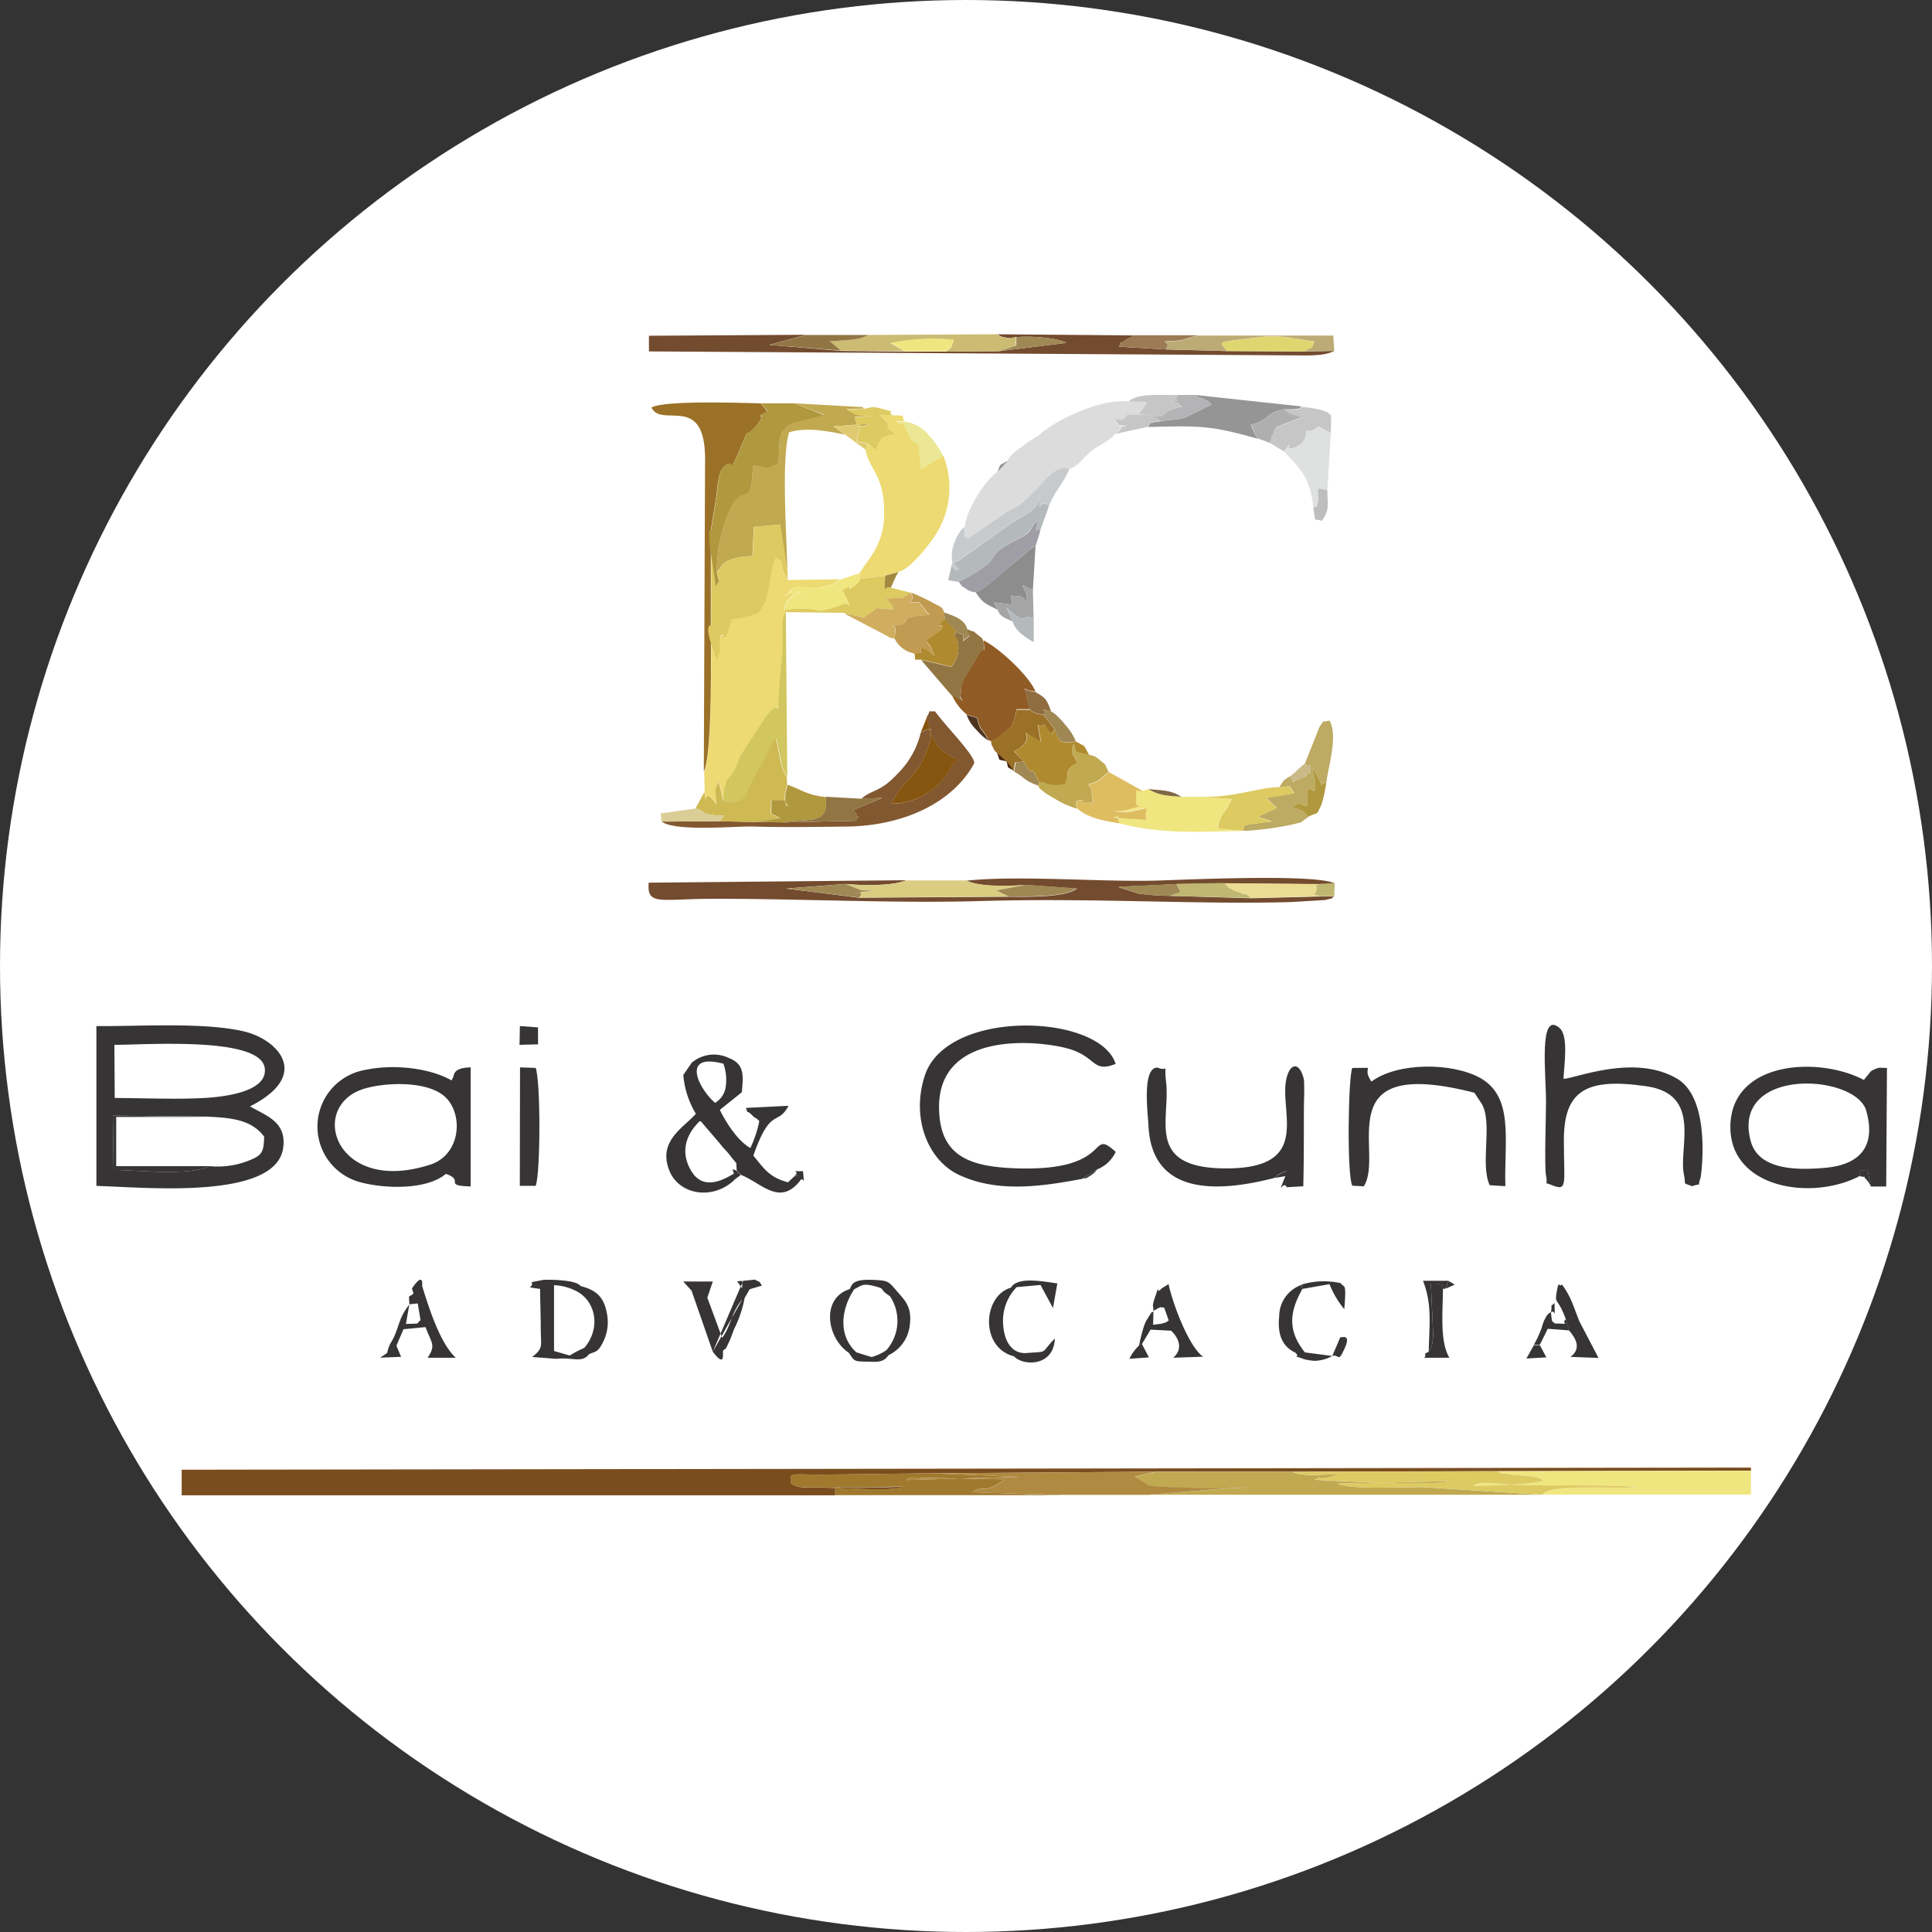 <svg xmlns="http://www.w3.org/2000/svg" id="b86d7ce9-9a10-4d28-9ae0-5451a7376f17" data-name="Camada 1" viewBox="0 0 275 275"><rect x="0" y="0" width="275" height="275" fill="#333333" stroke="none"/><defs><style>.aaf270bc-1cb0-4552-aadb-41db98d6a1b3{fill:#fff;}.bb0bba01-e2a3-48fc-8084-9a5b3657e20c{fill:#7a4d1f;}.a03ca2e8-a609-403c-a64b-811d64f9b3b8,.a080c1a7-b271-49ee-bfa9-33abe06e2821,.a0f26455-edba-4d36-afff-59e77da77ba4,.a119ed96-2434-4ed6-bbd4-333dffb6f323,.a158a23a-98fe-4671-9956-5ecd16a83448,.a1f6d1e5-acf3-4356-b8a4-a8331ec3374d,.a2cc08f9-a140-4593-9b74-0d8cabbffafc,.a3122a7f-67a6-4ec9-a3b8-c25b2d0f83bf,.a36a248c-ef99-4ded-b2fd-1ae062ef6c8c,.a7642c75-d03a-413b-b188-11c0a4437b33,.a7699f11-c8da-4e3b-8bc1-3b167e69c14a,.a7816cb4-5e7e-47db-8272-ba322ac4cd2d,.abee3ff1-0978-447d-85b6-31bb8b766bd3,.ac196297-a637-481b-ab2b-392cbc79b69f,.acafca6d-7549-477c-87ee-8a1c55c47c0c,.acb5b1ea-8f59-43fc-be54-ce4bc761f5da,.acbda203-98bb-45fb-9565-ebcdcc2f71d0,.ad10eee5-6e36-41c6-b38d-a09246193b2e,.ad42669c-52d8-406d-a5c5-eaff26fe9eb7,.adfa9b7c-fa2a-4dc7-9ede-c1453facfffe,.ae606c5e-6ee7-4a50-adb0-fee898f0390f,.aecd705e-c707-4c6e-a291-a6e7eabfefe9,.aef518ce-197b-47e0-9b23-0c027b3b29d0,.af6f6d61-2f8e-4ea0-a6b6-5a4f820363ed,.b018ccd7-6d9e-4540-849c-8729096b2f79,.b252339d-45e8-4a2b-bfde-6423f4f6b688,.b2b3036d-8992-4654-83fd-4d2a7ee85b42,.b3e46133-c0d3-4730-b4c7-130f4569aaea,.b689027b-8105-4712-84e0-d00881b51757,.b6aa59f9-7113-4d95-ae47-3ccc52ed9574,.b7af9d8e-1f3d-407f-81ed-426cf3626240,.b851489f-1526-4dbf-8e51-b269b5fad943,.b863ddd5-9611-4247-b7c2-4d5701a98b87,.b886e815-0056-465e-83dd-d41c39f71017,.ba95606d-6b7e-49fa-9ac5-493526941351,.bb0bba01-e2a3-48fc-8084-9a5b3657e20c,.bbd30d7d-941f-431c-ae5f-4f313a39788b,.bc2f1533-8596-4c58-ac5e-377fa47db5c6,.bc3d8eff-c7d1-4dc0-a5f4-22b4d111eb95,.e04ac07a-3d74-47f3-9c85-c60652b80329,.e347aa68-a9e6-4c99-8995-76e86db72a88,.e8364ccf-c10c-4078-816c-de4cae1870b1,.eb4e4fef-9591-4eb9-bfdd-e800d366ef7d,.edb27d57-c9fb-4a0a-83b7-26a858e25708,.efe4837f-9e67-4108-a67e-3b46a369a77c,.f155407b-6e27-4112-9411-f08875c0aef1,.f3eaa6f7-68d1-4dbd-ba0d-7653cf03efee,.f5117438-9560-4786-a961-52e1fc4bd167,.f7a5eb51-0ddc-4136-85ee-529c3aa036d3,.fba58cbb-632a-40ad-9f92-41dd6c6355dc,.fca62039-ee72-4ab7-b171-291802dd2c08,.fcfa4e0c-9994-4574-b888-bab2ee617ef2,.fdc6817a-407b-4a49-b3e6-ee06720b530d{fill-rule:evenodd;}.acb5b1ea-8f59-43fc-be54-ce4bc761f5da{fill:#373435;}.ae606c5e-6ee7-4a50-adb0-fee898f0390f{fill:#edda72;}.ad42669c-52d8-406d-a5c5-eaff26fe9eb7{fill:#c0a950;}.af6f6d61-2f8e-4ea0-a6b6-5a4f820363ed{fill:#f0e680;}.fdc6817a-407b-4a49-b3e6-ee06720b530d{fill:#734b2f;}.e347aa68-a9e6-4c99-8995-76e86db72a88{fill:#dcdcdc;}.a1f6d1e5-acf3-4356-b8a4-a8331ec3374d{fill:#a0792e;}.eb4e4fef-9591-4eb9-bfdd-e800d366ef7d{fill:#ddca61;}.a158a23a-98fe-4671-9956-5ecd16a83448{fill:#b08a41;}.a2cc08f9-a140-4593-9b74-0d8cabbffafc{fill:#9b7128;}.ac196297-a637-481b-ab2b-392cbc79b69f{fill:#825831;}.b018ccd7-6d9e-4540-849c-8729096b2f79{fill:#b0983e;}.b7af9d8e-1f3d-407f-81ed-426cf3626240{fill:#905b24;}.e8364ccf-c10c-4078-816c-de4cae1870b1{fill:#d1c65f;}.bc3d8eff-c7d1-4dc0-a5f4-22b4d111eb95{fill:#cfb953;}.b3e46133-c0d3-4730-b4c7-130f4569aaea{fill:#bdaa63;}.a36a248c-ef99-4ded-b2fd-1ae062ef6c8c{fill:#959595;}.b689027b-8105-4712-84e0-d00881b51757{fill:#af8a2f;}.a7642c75-d03a-413b-b188-11c0a4437b33{fill:#ccbb73;}.a7816cb4-5e7e-47db-8272-ba322ac4cd2d{fill:#dacd82;}.e04ac07a-3d74-47f3-9c85-c60652b80329{fill:#debd61;}.adfa9b7c-fa2a-4dc7-9ede-c1453facfffe{fill:#b4b9bc;}.b252339d-45e8-4a2b-bfde-6423f4f6b688{fill:#c7cacc;}.b2b3036d-8992-4654-83fd-4d2a7ee85b42{fill:#dfe1e1;}.acafca6d-7549-477c-87ee-8a1c55c47c0c{fill:#86550f;}.fba58cbb-632a-40ad-9f92-41dd6c6355dc{fill:#8d8d8d;}.aef518ce-197b-47e0-9b23-0c027b3b29d0{fill:#c19b51;}.edb27d57-c9fb-4a0a-83b7-26a858e25708{fill:#917644;}.f155407b-6e27-4112-9411-f08875c0aef1{fill:#9f9da6;}.ad10eee5-6e36-41c6-b38d-a09246193b2e{fill:#c6c6c6;}.a0f26455-edba-4d36-afff-59e77da77ba4{fill:#d0ad5f;}.ba95606d-6b7e-49fa-9ac5-493526941351{fill:#bdab76;}.b863ddd5-9611-4247-b7c2-4d5701a98b87{fill:#e0d670;}.fca62039-ee72-4ab7-b171-291802dd2c08{fill:#ebdc93;}.f3eaa6f7-68d1-4dbd-ba0d-7653cf03efee{fill:#ebe794;}.b6aa59f9-7113-4d95-ae47-3ccc52ed9574{fill:#c0b772;}.b851489f-1526-4dbf-8e51-b269b5fad943{fill:#b4b4b6;}.a7699f11-c8da-4e3b-8bc1-3b167e69c14a{fill:#a6a5a6;}.bbd30d7d-941f-431c-ae5f-4f313a39788b{fill:#afafaf;}.f5117438-9560-4786-a961-52e1fc4bd167{fill:#9b7a54;}.efe4837f-9e67-4108-a67e-3b46a369a77c{fill:#a08854;}.fcfa4e0c-9994-4574-b888-bab2ee617ef2{fill:#dace96;}.a3122a7f-67a6-4ec9-a3b8-c25b2d0f83bf{fill:#906c41;}.a03ca2e8-a609-403c-a64b-811d64f9b3b8{fill:#bebebe;}.aecd705e-c707-4c6e-a291-a6e7eabfefe9{fill:#dfca71;}.a119ed96-2434-4ed6-bbd4-333dffb6f323{fill:#cbba87;}.abee3ff1-0978-447d-85b6-31bb8b766bd3{fill:#4c341f;}.a080c1a7-b271-49ee-bfa9-33abe06e2821{fill:#a28940;}.b886e815-0056-465e-83dd-d41c39f71017{fill:#7f6743;}.acbda203-98bb-45fb-9565-ebcdcc2f71d0{fill:#48260f;}.f7a5eb51-0ddc-4136-85ee-529c3aa036d3{fill:#908e95;}.bc2f1533-8596-4c58-ac5e-377fa47db5c6{fill:#757373;}</style></defs><title>Bai Circulo</title><circle class="aaf270bc-1cb0-4552-aadb-41db98d6a1b3" cx="137.5" cy="137.5" r="137.5"></circle><path class="bb0bba01-e2a3-48fc-8084-9a5b3657e20c" d="M8.35,118.43l93.08,0c0-1.59-.55-1.07,4.62-1.14,1.64,0,3.32,0,5-.09-1,.76-8.85.15-11.86.12-1.36,0-3.18.17-4.06-.58.2-1.4-1-1.36,3.73-1.24l16.09-.2,32.14-.23,19.52,0,29.16-.08,36-.07v-.44l-223.37.31v3.62Z" transform="translate(17.46 94.41)"></path><path class="acb5b1ea-8f59-43fc-be54-ce4bc761f5da" d="M12.36,71.58c-2.87,1.41-10.17.57-13.65.54l-.11-7.73L12,64.53c3.69.17,6.35.48,8.14,2.85-.06,2.28-.3,2.69-2.42,3.5A12.07,12.07,0,0,1,12.36,71.58ZM-1.18,54.31c4.72,0,20.75-1.19,21.4,3.29.51,3.56-6.34,4.15-8.7,4.28-4,.22-8.54,0-12.65,0ZM-3.74,74.39c7,.2,25.67,2.06,26.6-5.49.46-3.7-2.5-4.5-4.73-5.83,8.93-4.53,3.81-9.58-.87-10.67-5.75-1.34-14.76-.7-21-.76Z" transform="translate(17.46 94.41)"></path><path class="ae606c5e-6ee7-4a50-adb0-fee898f0390f" d="M83.77-5.42c0,2.63.22,18.38-1,20.84l.08,2.92c.7,4.17-.7-1.29,1.43,1.32.07.1.2.31.31.45-.14-2.12-.43-1.81.31-3.25l.63,2.71c.35-4.64,1-1.88,2.37-6.28l3.2-4.95c3.71-5.81,1.41,3.95,2.77-8.86.43-4.08-.34-5.26.58-6.76l-.24-.23C94-8.87,95.58-9.83,96.27-10.3c-.75.92,1.44.45-.9.37-1.8-.07-.93.87-.4-.36s3.24.15,6.22-1l1-.67-7.58.11a1.4,1.4,0,0,1-.24-.42c-1.37-2.89.19-1.62-1.41-2.79-.84,1.44-1,4.86-1.47,6.13l-.69,1.31a1.84,1.84,0,0,1-.84.64,15.41,15.41,0,0,1-3.31.66l-.79,2.51c-.71.26,0,0-.47,0-1.51,0,1.22-.74-.39,0-.21,2.06.21,1.8-.58,3.33C84.24-1.55,82.59-5.41,83.77-5.42Z" transform="translate(17.46 94.41)"></path><path class="ad42669c-52d8-406d-a5c5-eaff26fe9eb7" d="M145.85,118.35H202.1l-.15,0-16.54-1.06c-3.12-.11-10.26.42-12.49-.53l16-.34c-1.34.66-16.42,0-19.24-.2,1.24-.6.46-.07,2-.36l1.3-.38c-1.91-.1-5,.37-6.41-.38l-19.52,0-2.63.61-.36.1,1.47.89a2.12,2.12,0,0,0,1.07.44c.42.11,12.36.59,13.17.1Z" transform="translate(17.46 94.41)"></path><path class="af6f6d61-2f8e-4ea0-a6b6-5a4f820363ed" d="M202,118.34l.15,0,29.62,0v-3.4l-36,.07c.46.32.32.21,1.17.36,2.31.4,4.14.13,5.33.94-1.13.64-8.42.73-10,.79,1-.82,3.38-.27,5.44-.18,5.69.27,12.25-.11,18,.33C211.53,117.58,203.32,116.71,202,118.34Z" transform="translate(17.46 94.41)"></path><path class="fdc6817a-407b-4a49-b3e6-ee06720b530d" d="M172.44,33.2l-2,0-9.82.25L149,33.1a35.36,35.36,0,0,1-4.36-.31L142.13,32c-.09,0-.27-.12-.4-.18l8.31-.38,6.81-.11,13.71.12,2-.09c-2.68-1.49-22.64-.48-25.74-.42-8,.18-19.38-.77-26.68,0,1.83.93,6,.81,8.53.62l7.17.51c-1.59,1.28-7,1.18-9.69,1.16l-21.31.14L94.42,32.07l8.42-.66c2.56.24,6.71.31,8.69-.53l-36.65.35c-.29,3.35,1.63,2.29,9.44,2.29,12.58,0,25.82.68,38,.32,15.91-.46,30.6.52,44,.15l4.81-.29c1.64-.4.71-.14,1.29-.5Z" transform="translate(17.46 94.41)"></path><path class="ae606c5e-6ee7-4a50-adb0-fee898f0390f" d="M106-31.26l-.26.86c.46,2.84,2.73,3.5,2.65,9.24-.06,4.33-2.17,6.15-3.51,8.35L105-12l3.59-.5,1.89-.53c1.52-.28,4.65-4.1,5.75-6.13a12.44,12.44,0,0,0,.58-10.4l-3.16,1.89-.37-3.55c-1.43-.8-.79-.49-1.55-1.72s.16-.77-1.77-1.53l1.34,0c-.66-.83.55-.77-1.71-.83l-1.87-.08c2.8,2.46-.31.92,2.22,2.69-2.23.69-1.71.19-2.77,2.34l-.32-.31Z" transform="translate(17.46 94.41)"></path><path class="acb5b1ea-8f59-43fc-be54-ce4bc761f5da" d="M136.53,73.4l2.16-1.35a4.93,4.93,0,0,0,2.66-2.5c-4-3.61-.09,2.81-14.14,2.34-6.48-.22-10.81-1.62-11-8.31-.37-11.55,14.6-9.88,18.61-8.66,3.78,1.16,3.27,3.42,6.52,2.1-2.28-7.18-24-7.9-27.15,1.63-2,6.05.4,12.12,4.91,14.2C124.6,75.4,130.85,74.46,136.53,73.4Z" transform="translate(17.46 94.41)"></path><path class="acb5b1ea-8f59-43fc-be54-ce4bc761f5da" d="M231.71,67.92c-2.71-10.51,15-9.52,16.48-4.2s-1.23,7.67-5.78,8.09S232.75,72,231.71,67.92ZM247.2,73c.58-1-1-.6,1.16-.88l.47,2.36,2.19,0,.11-16.88c-1.14,0-1-.16-1.95.28a1.9,1.9,0,0,0-.34.2l-1,1.23c-6.38-3.38-18.79-2.75-19,6.5-.17,8.87,11.44,10.77,18.34,7.21Z" transform="translate(17.46 94.41)"></path><path class="e347aa68-a9e6-4c99-8995-76e86db72a88" d="M130.42-32.47l-1.73,1.09c-1.15,1-2.15,1.35-2.72,2.54l-1.47,1.62c-1.54.87-4.51,5.45-4.62,7.81-.1,2.73.17,1,.41,1.69l5.24-3.62c2.1-1.41,1.08-.23,3.18-2.1l.29-.27,1.92-1.94c.07-.08.15-.21.23-.29,2.23-2.37,2.89-1.75,3.63-1.74,1.21-.35,1.91-1.54,3-2.44s2.49-1.41,3.53-2.54c1.31-1,.45-1,1.63-1-1.47-.28-.95.14-1.75-1,.88.13,1.07.37,1.49-.25,1.42-2.08.1.57,0-.36l3.5,0-1.54-.08L145.77-37c0-.07-.05-.09-.07-.15l-2.54-.11C139.21-37.78,132.44-34.43,130.42-32.47Z" transform="translate(17.46 94.41)"></path><path class="acb5b1ea-8f59-43fc-be54-ce4bc761f5da" d="M34.21,60.61c3.11-1,9.66-1.28,12,1.43s1.68,8-2.42,9.32C30.39,75.72,26.31,63.22,34.21,60.61ZM46,72.68c2.79.94-.53,1.66,3.53,1.79V57.52c-2.62.06-2.31,1.15-2.52,1.46-.06.08-.12.27-.19.4-3-1.73-8.12-2.37-12.18-1.52a8.19,8.19,0,0,0-.85,16C37.57,74.87,43.38,74.91,46,72.68Z" transform="translate(17.46 94.41)"></path><path class="a1f6d1e5-acf3-4356-b8a4-a8331ec3374d" d="M101.43,118.41l31.88,0L120.93,118c1.54-1.17,1.66.42,4.58-1.84l-11.39-.21c-1.34,0-1.81-.24-2.59.31l16.09-.46-12.71-.51-16.09.2c-4.69-.12-3.53-.16-3.73,1.24.88.75,2.7.57,4.06.58,3,0,10.89.64,11.86-.12-1.64,0-3.32.07-5,.09C100.88,117.34,101.41,116.82,101.43,118.41Z" transform="translate(17.46 94.41)"></path><path class="eb4e4fef-9591-4eb9-bfdd-e800d366ef7d" d="M202,118.34c1.37-1.63,9.58-.76,13.68-1.09-5.71-.44-12.27-.06-18-.33-2.06-.09-4.48-.64-5.44.18,1.58-.06,8.87-.15,10-.79-1.19-.81-3-.54-5.33-.94-.85-.15-.71,0-1.17-.36l-29.16.08c1.43.75,4.5.28,6.41.38l-1.3.38c-1.52.29-.74-.24-2,.36,2.82.18,17.9.86,19.24.2l-16,.34c2.23,1,9.37.42,12.49.53L202,118.34Z" transform="translate(17.46 94.41)"></path><path class="acb5b1ea-8f59-43fc-be54-ce4bc761f5da" d="M223.37,74.43c1.67-.56.64.28,1.22-1.17.09-.23,1.62-11.18-3.3-14.11-6.1-3.65-14.64,0-16.2,0,.06-1.81.77-6.1-.57-7.24-3-2.58-1.91,6.74-1.92,10.55,0,1.75-.25,9.31,0,10.42.33,1.51-.46.88.89,1.42,2.23.9,1.65-.24,1.65-6.43,0-7.12,3.26-8.9,11.77-7.66,8,1.16,4.5,8.86,5.32,12.57C222.58,74.44,221.93,73.83,223.37,74.43Z" transform="translate(17.46 94.41)"></path><path class="a158a23a-98fe-4671-9956-5ecd16a83448" d="M133.31,118.37l12.54,0,13.92-1.16c-.81.49-12.75,0-13.17-.1a2.12,2.12,0,0,1-1.07-.44l-1.47-.89.36-.1,2.63-.61-32.14.23,12.71.51-16.09.46c.78-.55,1.25-.35,2.59-.31l11.39.21c-2.92,2.26-3,.67-4.58,1.84l12.38.38Z" transform="translate(17.46 94.41)"></path><path class="acb5b1ea-8f59-43fc-be54-ce4bc761f5da" d="M192.4,61.13l1.06,1.59c1.58,2.78-.27,8.56,1.12,11.57l2.23.14c-.18-6.55,1.28-12.71-3.62-15.43-4-2.18-11.71-2.23-15.44.54-1.64-2.36,1.25-1.91-2.72-1.94-.59,1.19-.79,15.37,0,16.76l1.63.09C179.71,69.78,171.2,55.68,192.4,61.13Z" transform="translate(17.46 94.41)"></path><path class="acb5b1ea-8f59-43fc-be54-ce4bc761f5da" d="M85.51,57a6.82,6.82,0,0,1,.34,3.21,3.12,3.12,0,0,1-1.53,2.36C82,60.57,79.36,55.36,85.51,57ZM81,56.86l-1.2,1.74a12.74,12.74,0,0,0,1.79,5.52c-1.74,2-5.5,3.88-3.75,8.15,1.38,3.39,6.17,4.22,9.27,1.24L87,72.63c-1.59,1-4.35,2.38-6-.26-1.78-2.85-.71-5.42,1.14-7.2.12.07.29.06.33.23L85,68.35c.63.84.86.92,1.49,1.75,1.11,1.46.79.6.92,2.12l.62.61c2.94,1.18,5.47,4.48,8.38.85,0-1,.23-.73-.71-.73l-1,.93c-2.78-.72-3.54-2.17-4.93-3.79,2.47-7.08,3.45-4.14,5-7.1l-6.06.3c.41,1.13,0,.14.85,1,.68.7.36.17,1.06.87A15.88,15.88,0,0,1,89.34,69C87.59,68,86,65.58,85,63.57l3.13-2.51c.21-2.4.43-4-1.88-4.89A4.87,4.87,0,0,0,81,56.86Z" transform="translate(17.46 94.41)"></path><path class="acb5b1ea-8f59-43fc-be54-ce4bc761f5da" d="M163.88,73.27l.69-.53a4.22,4.22,0,0,1,1.11-.44l0,2.28,2.37-.14c.07-2.88.08-5.77.08-8.69,0-1.48,0-2.93.05-4.39,0-.16,0-2.13-.05-2.15-.63-2.58-2-2.32-2.5,0-1,4.78,3.71,12.7-8.56,12.69-11.54,0-7.94-6.9-8.54-12.2-.37-3.22.47-1.43-1.23-2.15-2.28-.07-1.34,6.84-1.29,8.21C146.46,76,156.25,75.23,163.88,73.27Z" transform="translate(17.46 94.41)"></path><path class="a2cc08f9-a140-4593-9b74-0d8cabbffafc" d="M82.72,15.42c1.27-2.46,1-18.21,1-20.84V-19l.78-4.75c.19-1.31.21-3.14.91-4,1.61-1.94.67,1.55,2.32-2.38,1.92-4.57.4-1.28,2.42-3.62l.24-.3c1.34-1.68-.68-.76,1.41-1.78L90.77-37c-3-.08-13.71-.44-15.5.59,1.38,3,7.48-2.05,7.63,7Z" transform="translate(17.46 94.41)"></path><path class="fdc6817a-407b-4a49-b3e6-ee06720b530d" d="M172.46-44.46l-4.23.08-11.09-.06-8.66-.23-6.67-.39c.86-1.45-.61.25.79-.85l1.32-.76-19.37-.16c.49.29.12.27,1.1.46,1.17.22.8,0,1.55-.06,2.18-.17,5.61.07,7.16.82l-9.62,1.19-7.54.06-5.89,0-9.12-.1L92-45.32l5.32-1.44-22.41.14v2.23l91.43.56C168.17-43.85,170.9-43.62,172.46-44.46Z" transform="translate(17.46 94.41)"></path><path class="ad42669c-52d8-406d-a5c5-eaff26fe9eb7" d="M84.58-13c.12-.09.25-.44.3-.34.28.54-.57-1.72,4.76-1.92l.2-4.15,3.72-.33L94.62-13c-.08-4.89-.91-16.11.24-19.88,2.5-.75,5.23-.2,7.92.32l-1.59-1.16L105-34l1.3-.07c-2.14,1-1.94-.75-2.13-1l2.94-.2c-2.59,0-2.06.24-4.09-.9l2.5-.1c-.11-.08-.3-.31-.37-.2L95.59-37l4.29,1.61-4.66,1.17C93-33,93.65-31.36,93.33-28.44c-2.33.92-1.07.5-3.62.21-.25,7-1.4,1.71-3.49,6.84A21.14,21.14,0,0,0,84.58-13Z" transform="translate(17.46 94.41)"></path><path class="ac196297-a637-481b-ab2b-392cbc79b69f" d="M114.45,7.64c1,5.31,3.31,5.35,4.42,6.07a1.64,1.64,0,0,1-.23.23l-.68.66A9.56,9.56,0,0,1,109.44,20c1.83-4,4.09-3.45,5.67-9.64-.82-.54,1.13-1.76-1.51-.49a12.21,12.21,0,0,1-3.31,5.86c-2.52,2.72-3.51,2.13-5.17,3.57l3-.14L104,20.87a7.05,7.05,0,0,1,.49.7c.2,1,.48-.5-.1.85l-10.2.23-4.35-.06-5-.11-8.12.06c2,1.46,10.41.63,13,.7,4.44.13,9.15.05,13.6,0,7.88-.17,14.81-3.35,17.89-9,.14-1.1-4-5.21-5.58-7.4C114.36,6.9,115.16,6.56,114.45,7.64Z" transform="translate(17.46 94.41)"></path><path class="eb4e4fef-9591-4eb9-bfdd-e800d366ef7d" d="M83.77-5.42c-1.18,0,.47,3.87.7,5,.79-1.53.37-1.27.58-3.33,1.61-.74-1.12,0,.39,0,.52,0-.24.26.47,0l.79-2.51A15.41,15.41,0,0,0,90-6.95a1.84,1.84,0,0,0,.84-.64l.69-1.31c.51-1.27.63-4.69,1.47-6.13,1.6,1.17,0-.1,1.41,2.79a1.4,1.4,0,0,0,.24.42l0-1.2-1.06-6.73-3.72.33-.2,4.15c-5.33.2-4.48,2.46-4.76,1.92,0-.1-.18.25-.3.34.29,1.79.59.73-.19,2.06-.07-1.73-1.46-8-.63-8.09Z" transform="translate(17.46 94.41)"></path><path class="b018ccd7-6d9e-4540-849c-8729096b2f79" d="M83.76-19c-.83.08.56,6.36.63,8.09.78-1.33.48-.27.19-2.06a21.14,21.14,0,0,1,1.64-8.38c2.09-5.13,3.24.16,3.49-6.84,2.55.29,1.29.71,3.62-.21.32-2.92-.34-4.57,1.89-5.75l4.66-1.17L95.59-37H90.77l1.07,1.11c-2.09,1-.07.1-1.41,1.78l-.24.3c-2,2.34-.5-.95-2.42,3.62-1.65,3.93-.71.44-2.32,2.38-.7.84-.72,2.67-.91,4Z" transform="translate(17.46 94.41)"></path><path class="b7af9d8e-1f3d-407f-81ed-426cf3626240" d="M118,4.45a7.57,7.57,0,0,0,2.17,2.86l1.47.45c.56,2.17.64,1.21,1.62,3.21l.35.09.53-.22.24-.06L126.52,9a9.84,9.84,0,0,0,.72-2.47l1.91,0-.78-2.95c.88.5.83.2,1.57.46-1-2.4-5.34-6.3-7.38-7.28.17,3,.47-.41-1.11,2.62,0,.06-.09.2-.13.26l-.54.87-.21.33c-1,1.65-1.3,2.1-1.26,3.45C118.67,5,121.08,6.12,118,4.45Z" transform="translate(17.46 94.41)"></path><path class="af6f6d61-2f8e-4ea0-a6b6-5a4f820363ed" d="M141.89,22.78c6,1.6,11.5,1.19,17.93,1.07l-.51-.05-3.47-.31c.49-2.47.94-1.69,2-4.19L153.2,19l-2.53,0c-2.09-.19-3-.16-4.7-1.09l-.75.24c-1.63.11-.77-.7-1,1.08,0,0,0,.18,0,.22-.16,1.57,2.09.36-1.24,1.35a5.86,5.86,0,0,1-2.09.16c2.48.41,2.68,0,4.79-.38l-.07,1c0,1.31.59-.25.09.65l-4.8-.31C142.45,21.55,141.13,21.81,141.89,22.78Z" transform="translate(17.46 94.41)"></path><path class="e8364ccf-c10c-4078-816c-de4cae1870b1" d="M85.48,19.57c.1.05.27,0,.31.09l.61.11c.07,0,.25,0,.32,0,2.74-.16,1.66-1.31,4.34-5.42L92.77,11s.11-.15.12-.17.1-.09.12-.15c.81,2.91.32,3.23,1.59,5.65l-.2-23.6c-.92,1.5-.15,2.68-.58,6.76-1.36,12.81.94,3.05-2.77,8.86l-3.2,4.95C86.44,17.69,85.83,14.93,85.48,19.57Z" transform="translate(17.46 94.41)"></path><path class="bc3d8eff-c7d1-4dc0-a5f4-22b4d111eb95" d="M85.48,19.57l-.63-2.71c-.74,1.44-.45,1.13-.31,3.25-.11-.14-.24-.35-.31-.45-2.13-2.61-.73,2.85-1.43-1.32L81.5,20.7c1.64.17.29.92,4.09,1-1.1,1.2.77-.24-.77.79l5,.11,3.74-.54c-1.76-1-1.21,0-1.28-2.59,3.35.08.9-.17,2.6.93-.52-.56-.59.77-.63-1.36,0-.11,0-.28,0-.39l.33-1.35-.05-1c-1.27-2.42-.78-2.74-1.59-5.65,0,.06-.11.13-.12.15s-.11.14-.12.17l-1.71,3.37c-2.68,4.11-1.6,5.26-4.34,5.42-.07,0-.25,0-.32,0l-.61-.11C85.75,19.55,85.58,19.62,85.48,19.57Z" transform="translate(17.46 94.41)"></path><path class="b3e46133-c0d3-4730-b4c7-130f4569aaea" d="M168.29,14.25c1,1.12.6-.89.81,1.42-2.1.18.83,0-1.58.78-1.55.47-.39,1.12-1.33-.38-1.1.69-.82.45-1.55,1.55,2-.11,1.18-.36,2.16.87-.08,0-3.84.67-4,.68l1.52,1.41-2.73,1.26,2,.67c-5.41.7-3.34.36-4.23,1.29l.51.05a43.94,43.94,0,0,0,5.3-.64c.33-.06,1.89-.37,2.24-.49.12,0,.28-.09.39-.14l1-.74c-.91-1.06-.73-.76-2.35-1.39,1.82-1,.33-.48,2.22-.09-.47-6.18,2,1.79.77-5.4.13.14.29.17.34.45l.81,1.73c0,.09,0,.28.1.41,0-1.55-.2.06.65-.65.3-2.39,1.67-6.55.44-8.76-1.31.38-.6-.21-1.42.91Z" transform="translate(17.46 94.41)"></path><path class="a36a248c-ef99-4ded-b2fd-1ae062ef6c8c" d="M147.89-34.46c-2.46.29-1.4.36-1.95.83,7.56-.2,8.94-.2,15.64,1.67a11.08,11.08,0,0,1-1-2c3-.77,1.56-1.4,4.69-2.21a10.84,10.84,0,0,0,1.51,0c1.15-.11.51-.07,1.08-.38L152.63-38.2c.94.7.54.19,1.19.55,1.16.64.26-.07,1.18.82l-3.26,1.61C150.62-34.6,149.36-34.74,147.89-34.46Z" transform="translate(17.46 94.41)"></path><path class="b689027b-8105-4712-84e0-d00881b51757" d="M128.3,14c1.56,2.9.64-.38,2.14,2.89,1.44.14.63.67,3.67.4.76-1.52,0-1.7.85-2.54.06-.07.78-.49.94-.58-.57-1.32-.75-.91-.71-2.15a2.29,2.29,0,0,1,.08-.28.93.93,0,0,1,.11-.28c.58,1.63-.57.85,2.22,1.62-1-1.66-.33-1.06-1.87-1.92-2.28.28-2.41.15-3-1.72l-.56.66a14.53,14.53,0,0,0-.89-1.4c-.89,1-1.25-1.6-.56,2.47-4.52-2.6.33-.68-3.8,1.37L128.3,14Z" transform="translate(17.46 94.41)"></path><path class="acb5b1ea-8f59-43fc-be54-ce4bc761f5da" d="M56.53,74.38l2.26,0c.7-1.82.7-15,0-16.78l-2.23-.08Z" transform="translate(17.46 94.41)"></path><path class="a7642c75-d03a-413b-b188-11c0a4437b33" d="M102.19-44.51l9.12.1-2-1.14a29.84,29.84,0,0,1,9-.46c-.48,1.27-.21.94-1.13,1.65l7.54-.06,2.41-.81,0-1.2c-.75.07-.38.28-1.55.06-1-.19-.61-.17-1.1-.46l-18.43.1c-1.59.83-3.31.71-5.48.9.54.46,1,.82,1.55,1.32Z" transform="translate(17.46 94.41)"></path><path class="a7816cb4-5e7e-47db-8272-ba322ac4cd2d" d="M102.84,31.41l2.08.82c.44.07,1.49.07,2,.11-3.7.4-1,0-2.14,1l21.31-.14-1.74-.87,4.26-.8c-2.51.19-6.7.31-8.53-.62l-8.57,0C109.55,31.72,105.4,31.65,102.84,31.41Z" transform="translate(17.46 94.41)"></path><path class="e04ac07a-3d74-47f3-9c85-c60652b80329" d="M135.92,20.71c1.55,1.36,4,1.78,6,2.07-.76-1,.57-1.23-1-.81l4.8.31c.5-.9-.1.66-.09-.65l.07-1c-2.11.4-2.31.79-4.79.38a5.86,5.86,0,0,0,2.09-.16c3.33-1,1.08.22,1.24-1.35,0,0,0-.18,0-.22.23-1.78-.63-1,1-1.08l-4.87-2.72c-1.16,1-1.3,1.38-2.93,1.79a2.62,2.62,0,0,0,.24.4l.21.37.25,1.63a.65.65,0,0,1,0,.17c-3.4.21.67-.73-2.93-.16,1.54-.18.05-.2.76,1.06Z" transform="translate(17.46 94.41)"></path><path class="adfa9b7c-fa2a-4dc7-9ede-c1453facfffe" d="M118.1-14.36l-.6,2.54,1.5.25c7.89-4.15,2.22-2.87,8.41-6.11,2-1.06,1.45-1.09,2.67-2.64-.22,3.07-.13.33.48,1.52l1.32-3.65c-1.66-1.23-1.33,2.12-1.39-1.68.57,2-2.74,3.34-3.82,4.07L119-14.62C116.35-13.79,120.73-12.07,118.1-14.36Z" transform="translate(17.46 94.41)"></path><path class="b252339d-45e8-4a2b-bfde-6423f4f6b688" d="M119.88-19.41c-.71.63-.24,0-.82.91a3.33,3.33,0,0,0-.57,1.12,4.88,4.88,0,0,0-.39,3c2.63,2.29-1.75.57.88-.26l7.69-5.44c1.08-.73,4.39-2.05,3.82-4.07.06,3.8-.27.45,1.39,1.68,1-2.4,1.89-2.86,2.9-5.23-.74,0-1.4-.63-3.63,1.74-.08.08-.16.21-.23.29L129-23.71l-.29.27c-2.1,1.87-1.08.69-3.18,2.1l-5.24,3.62C120.05-18.44,119.78-16.68,119.88-19.41Z" transform="translate(17.46 94.41)"></path><path class="b2b3036d-8992-4654-83fd-4d2a7ee85b42" d="M165.28-30.16c2,2.2,3.8,3.49,4.19,8.09.65-.79.31.64.68-.89a13.62,13.62,0,0,0,0-1.93l1.33.22.5-8.14-1.8-.92c-1.15,1-1.31.47-1.74.61a2.2,2.2,0,0,1-1.25,2.24c-2.58,1.24.25-1.86-1.9.72Z" transform="translate(17.46 94.41)"></path><path class="eb4e4fef-9591-4eb9-bfdd-e800d366ef7d" d="M94.16-7.51l.24.23,8.22.1,2.88.67c3.11-2,.59-1.16,4.31-1.17-.52-1.12-.21-.69-1.16-1.53l2.51-.13c.06,0,.18-.11.24-.13l.52-.37a2.31,2.31,0,0,1,.29-.2l-2.87-.72c-1.09-.37-1,1.45-.79-1.71L105-12l-.37.47s-.16.17-.21.21c-2.22,1.78.33-.59-2.13.95.45.32.15,0,.69,1a11.23,11.23,0,0,1,.46,1.12c-1.34-.89.72-.45-1-.2l-.64.25c-3.48,1.19-1.91.38-5,.4A7.07,7.07,0,0,0,94.16-7.51Z" transform="translate(17.46 94.41)"></path><path class="ad42669c-52d8-406d-a5c5-eaff26fe9eb7" d="M130.44,16.86l-.17.49c.33.5-.07.22.9,1a11.91,11.91,0,0,0,1.31.81,13.34,13.34,0,0,0,3.44,1.56c-.71-1.26.78-1.24-.76-1.06,3.6-.57-.47.37,2.93.16a.65.65,0,0,0,0-.17L137.87,18l-.21-.37a2.62,2.62,0,0,1-.24-.4c1.63-.41,1.77-.83,2.93-1.79-.7-1.28-.1-.69-1.35-1.74a2.52,2.52,0,0,0-1.4-.66c-2.79-.77-1.64,0-2.22-1.62a.93.93,0,0,0-.11.28,2.29,2.29,0,0,0-.08.28c0,1.24.14.83.71,2.15-.16.09-.88.51-.94.58-.81.84-.09,1-.85,2.54C131.07,17.53,131.88,17,130.44,16.86Z" transform="translate(17.46 94.41)"></path><path class="eb4e4fef-9591-4eb9-bfdd-e800d366ef7d" d="M153.2,19l4.67.32c-1.09,2.5-1.54,1.72-2,4.19l3.47.31c.89-.93-1.18-.59,4.23-1.29l-2-.67,2.73-1.26-1.52-1.41c.17,0,3.93-.65,4-.68-1-1.23-.19-1-2.16-.87C161.57,17.63,158.38,19.18,153.2,19Z" transform="translate(17.46 94.41)"></path><path class="acafca6d-7549-477c-87ee-8a1c55c47c0c" d="M113.6,9.85c2.64-1.27.69,0,1.51.49-1.58,6.19-3.84,5.66-5.67,9.64A9.56,9.56,0,0,0,118,14.6l.68-.66a1.64,1.64,0,0,0,.23-.23c-1.11-.72-3.46-.76-4.42-6.07Z" transform="translate(17.46 94.41)"></path><path class="fba58cbb-632a-40ad-9f92-41dd6c6355dc" d="M121.41-10.11c1.07,1.62,1.43,1.62,3.1,2.48-1-2.16-.35-.53,0-1l2.11.28-.18-1.28c1.85.2,1.14-.1,2.28.78-.14-1.82.25-.08-.66-2.3l1.5.71.38-6.3c-1.78,1.13-.38.26-1.5,1.14l-.94.76C126.17-13.81,122.57-10.29,121.41-10.11Z" transform="translate(17.46 94.41)"></path><path class="aef518ce-197b-47e0-9b23-0c027b3b29d0" d="M109.89-3.51a3.82,3.82,0,0,0,2.76,2.1c1.65-.15.71.12,1-.76a2.72,2.72,0,0,1,1.14.56l.75.59c-.78-1.6-.08-.88-1.21-2.14l2.1-1.48c1-1.56-1.49.21.62-1.64l-.14-1c-.22-.76-.5-.74-1.6-1.34a28.22,28.22,0,0,0-3.1-1.45c1,1.62-1.65,1.37,1.16,1.37l1.47,1.82c-5.51.28-1.67,1.2-5.22,1.53.13.14.31.27.42.37Z" transform="translate(17.46 94.41)"></path><path class="edb27d57-c9fb-4a0a-83b7-26a858e25708" d="M118.7-4.48c-.81,1.05-.07.23.15,1.4l.1.75a2.42,2.42,0,0,1,0,.38,4,4,0,0,1-1,2.47l-4.31-1,4.3,5c3.12,1.67.71.54,1.35-.09,0-1.35.3-1.8,1.26-3.45l.21-.33.54-.87c0-.06.1-.2.13-.26,1.58-3,1.28.37,1.11-2.62-.23-.42,0-.3-.62-.79-1.62-1.26.15-.13-1.77-1,.17,1.34,1,.54-.54,1.75C119.62-4.74,119.88-3.67,118.7-4.48Z" transform="translate(17.46 94.41)"></path><path class="a2cc08f9-a140-4593-9b74-0d8cabbffafc" d="M123.57,11.06c.26.88-.15,0,.35,1s0,.05.55.75L125.79,14l1,1.31,0,.13.24-1.36L128.3,14l-1.43-1.46c4.13-2-.72-4,3.8-1.37-.69-4.07-.33-1.5.56-2.47a14.53,14.53,0,0,1,.89,1.4l.56-.66-1.6-2.09c-1.32-.25-1.08-.15-1.93-.72l-1.91,0A9.84,9.84,0,0,1,126.52,9l-2.18,1.74-.24.06Z" transform="translate(17.46 94.41)"></path><path class="f155407b-6e27-4112-9411-f08875c0aef1" d="M119-11.57c.7.78,0,.31,1,.93a2.34,2.34,0,0,0,1.45.53c1.16-.18,4.76-3.7,6.09-4.78l.94-.76c1.12-.88-.28,0,1.5-1.14l.62-2c-.61-1.19-.7,1.55-.48-1.52-1.22,1.55-.64,1.58-2.67,2.64C121.22-14.44,126.89-15.72,119-11.57Z" transform="translate(17.46 94.41)"></path><path class="af6f6d61-2f8e-4ea0-a6b6-5a4f820363ed" d="M102.24-11.93l-1,.67c-3,1.12-5.63-.38-6.22,1s-1.4.29.4.36c2.34.08.15.55.9-.37-.69.47-2.23,1.43-2.11,2.79a7.07,7.07,0,0,1,2.65-.25c3.06,0,1.49.79,5-.4l.64-.25c1.7-.25-.36-.69,1,.2a11.23,11.23,0,0,0-.46-1.12c-.54-1-.24-.69-.69-1,2.46-1.54-.08.83,2.13-.95.05,0,.17-.17.21-.21L105-12l-.08-.84Z" transform="translate(17.46 94.41)"></path><path class="ad10eee5-6e36-41c6-b38d-a09246193b2e" d="M165.32-36.15c1.15,1.09.68.54,2.44,1.17l-3.6,1.42a.78.78,0,0,1-.13.3l-.23.56c-.47,1.3-.05-.7-.42,1.39l1.9,1.15c2.15-2.58-.68.52,1.9-.72a2.2,2.2,0,0,0,1.25-2.24c.43-.14.59.44,1.74-.61l1.8.92.05-2.48c-.72-.48,0-.33-1.61-.81a17.45,17.45,0,0,0-2.5-.38c-.57.31.07.27-1.08.38A10.84,10.84,0,0,1,165.32-36.15Z" transform="translate(17.46 94.41)"></path><path class="b018ccd7-6d9e-4540-849c-8729096b2f79" d="M89.86,22.59l4.35.06c3.25-.65,6.42.51,5.86-3.61-2.7-.28-3.34-1-5.42-1.75l-.33,1.35c0,.11,0,.28,0,.39,0,2.13.11.8.63,1.36-1.7-1.1.75-.85-2.6-.93.07,2.62-.48,1.58,1.28,2.59Z" transform="translate(17.46 94.41)"></path><path class="a0f26455-edba-4d36-afff-59e77da77ba4" d="M102.62-7.18c.12.1.32.06.39.26l5.15,2.68c1.64.87.55.45,1.73.73L110-4.95c-.11-.1-.29-.23-.42-.37,3.55-.33-.29-1.25,5.22-1.53l-1.47-1.82c-2.81,0-.16.25-1.16-1.37a2.31,2.31,0,0,0-.29.2l-.52.37c-.06,0-.18.11-.24.13l-2.51.13c.95.84.64.41,1.16,1.53-3.72,0-1.2-.81-4.31,1.17l-2.88-.67Z" transform="translate(17.46 94.41)"></path><path class="ba95606d-6b7e-49fa-9ac5-493526941351" d="M148.48-44.67l8.66.23c-.75-1.47-2.35-1.12,4.85-2,2.92-.36,4.77.3,7.64.63-.71,1.67.12.26-1.4,1.42l4.23-.08-.14-2.18-19.3,0-2.4.71c-.59.08-1.66.1-2.32.16C149-44.93,148.85-45.73,148.48-44.67Z" transform="translate(17.46 94.41)"></path><path class="b863ddd5-9611-4247-b7c2-4d5701a98b87" d="M157.14-44.44l11.09.06c1.52-1.16.69.25,1.4-1.42-2.87-.33-4.72-1-7.64-.63C154.79-45.56,156.39-45.91,157.14-44.44Z" transform="translate(17.46 94.41)"></path><path class="fca62039-ee72-4ab7-b171-291802dd2c08" d="M160.63,33.41l9.82-.25-.8-.15c1.25-2.11-1.21-.73.91-1.59l-13.71-.12c.69.65.15.38,1.2,1,.16.09.7.27.87.34C160.45,33.25,159.47,32.41,160.63,33.41Z" transform="translate(17.46 94.41)"></path><path class="b689027b-8105-4712-84e0-d00881b51757" d="M112.65-1.41c.43.88-.45.93,1,.89l4.31,1a4,4,0,0,0,1-2.47,2.42,2.42,0,0,0,0-.38l-.1-.75c-.22-1.17-1-.35-.15-1.4l-1.65-1.8c-2.11,1.85.34.08-.62,1.64l-2.1,1.48c1.13,1.26.43.54,1.21,2.14l-.75-.59a2.72,2.72,0,0,0-1.14-.56C113.36-1.29,114.3-1.56,112.65-1.41Z" transform="translate(17.46 94.41)"></path><path class="eb4e4fef-9591-4eb9-bfdd-e800d366ef7d" d="M105-34l-.54,2.43,1.58.27.81.65.32.31c1.06-2.15.54-1.65,2.77-2.34-2.53-1.77.58-.23-2.22-2.69l1.87.08c-1.18-.9,1.39-.12-1.52-.93-1.65-.45-1.32-.18-2.55,0l-2.5.1c2,1.14,1.5.9,4.09.9l-2.94.2c.19.21,0,2,2.13,1Z" transform="translate(17.46 94.41)"></path><path class="acb5b1ea-8f59-43fc-be54-ce4bc761f5da" d="M205.44,93.44,205.9,95c1,1.13,1.74,2.6.17,3.73l4,.15-2.72-5.21c-.82-2-1.15-3.48-2.49-5.26-.42.58-.41-1-.8,1.42C203.88,91.25,204.33,90.32,205.44,93.44Z" transform="translate(17.46 94.41)"></path><path class="edb27d57-c9fb-4a0a-83b7-26a858e25708" d="M94.21,22.65l10.2-.23c.58-1.35.3.14.1-.85a7.05,7.05,0,0,0-.49-.7l4.1-1.73-3,.14L100.07,19C100.63,23.16,97.46,22,94.21,22.65Z" transform="translate(17.46 94.41)"></path><path class="acb5b1ea-8f59-43fc-be54-ce4bc761f5da" d="M66.4,98.33c.95-.4,1.27-.25,2-1.76A6.18,6.18,0,0,0,69,93c-.37-2.74-1.5-3.75-3.83-4.36-.69-1-5.14-.9-5.29-.87-2.94.55-.9.17-1.91,1.07l1.45.22c0,1.83.09,3.65.09,5.48,0,2.64.43,2.93-1.23,4.2l3.44.27C64.07,98.73,65.33,99.69,66.4,98.33Zm-5-.44,0-9.37a7.73,7.73,0,0,1,3.07.79c2.9,1.42,3.64,5.32,1.24,8.14a15,15,0,0,0-2.07,1.08Z" transform="translate(17.46 94.41)"></path><path class="acb5b1ea-8f59-43fc-be54-ce4bc761f5da" d="M128.45,98.19c-2,0-3-1.81-3.13-4.18a6.88,6.88,0,0,1,1.93-5.21l3.4-.31,1.77,3.29.62-3.51c-2.14-.29-5.68-1-6.61.61-4,1.14-4.45,8.53.45,9.77,1.14,1.32,5.62,1.62,5.81-2.54C130.48,98.35,132,97.92,128.45,98.19Z" transform="translate(17.46 94.41)"></path><path class="acb5b1ea-8f59-43fc-be54-ce4bc761f5da" d="M148.25,91.72l.65,1.84c-.56.32-.06.17-1.13.47-.18,0-.89.1-1.1.13l.05-1.9c.09-.08.24-.35.28-.24s.24-.18.29-.19C148.19,91.56,147,91.61,148.25,91.72Zm-1.53.54c-.37.42.15-.58-.77.92a4.41,4.41,0,0,0-.54,1.07,23,23,0,0,0-.73,2.85A6.42,6.42,0,0,0,143.3,99l2.78-.2-1-1.9,1.23-2.05,2.92.15c1,.91,1.82,2.56.3,3.85l4.26-.15c-2-1.37-4.29-7.42-4.92-10.33l-1,.62c-.92,1.12-.06-1.28-1,1.46C146.48,91.69,146.73,91.39,146.72,92.26Z" transform="translate(17.46 94.41)"></path><path class="acb5b1ea-8f59-43fc-be54-ce4bc761f5da" d="M41.18,89l.22.72c-.81.69-.65-.13-.59,1.55-1.76,2.19-1.36,3.46-2.76,5.65-.7,1.55.15.93-1.42,1.92l3-.12-.66-1.59,1-2.34,3.13-.3c.88,2.33,1.52,2.53.31,4.36l4,0c-2.26-2.06-3.91-7.37-4.78-10.21C42.78,86.65,41.47,88.52,41.18,89ZM42,91.12l.4,2.39c-.81.51.44.46-2.08.53l.49-2.8Z" transform="translate(17.46 94.41)"></path><path class="acb5b1ea-8f59-43fc-be54-ce4bc761f5da" d="M85.45,98.43v-.57c.48-.54.16.27.91-1.37.28-.6.47-1.24.74-1.86a16.72,16.72,0,0,0,1.43-4.28l.7-1.22.33-.13L91,88.58c-.58-.81-.06-.32-1-.85l-1.68.17L84,98C84.31,98.38,85.49,100,85.45,98.43Zm2.75-7.9c-1.65,2-1.58,3.79-2.87,5.48L83.22,90.3,84,88l-4.21,0,1.18,1.29L84,98Zm0-1.52,0,1.52Zm0-1.11-.74.07.71,1Z" transform="translate(17.46 94.41)"></path><path class="acb5b1ea-8f59-43fc-be54-ce4bc761f5da" d="M185.9,98c-1.1.54-.08.22-.65.85l3.6,0c-1.39-2.28-.94-6.5-.92-9.83-.6-.73.94-.62-1.72-.74l.33,7.3s-.06.87-.1,1.06A3.2,3.2,0,0,1,185.9,98Z" transform="translate(17.46 94.41)"></path><path class="acb5b1ea-8f59-43fc-be54-ce4bc761f5da" d="M166.88,98.1h1.41c-2.48-3.08-2.23-5.73-.39-9l-.08-.63a4.76,4.76,0,0,0-3.2,4.48C164.32,95.69,165.2,97.33,166.88,98.1Z" transform="translate(17.46 94.41)"></path><path class="f3eaa6f7-68d1-4dbd-ba0d-7653cf03efee" d="M116.77-29.53a12.7,12.7,0,0,0-2.08-3,5.35,5.35,0,0,0-3.43-1.87l-1.34,0c1.93.76,1,.23,1.77,1.53s.12.92,1.55,1.72l.37,3.55Z" transform="translate(17.46 94.41)"></path><path class="edb27d57-c9fb-4a0a-83b7-26a858e25708" d="M102.19-44.51c-.54-.5-1-.86-1.55-1.32,2.17-.19,3.89-.07,5.48-.9l-8.8,0L92-45.32Z" transform="translate(17.46 94.41)"></path><path class="b6aa59f9-7113-4d95-ae47-3ccc52ed9574" d="M149,33.1l11.6.31c-1.16-1-.18-.16-1.71-.8-.17-.07-.71-.25-.87-.34-1.05-.59-.51-.32-1.2-1l-6.81.11.56,1.15Z" transform="translate(17.46 94.41)"></path><path class="acb5b1ea-8f59-43fc-be54-ce4bc761f5da" d="M109,98.49a5.34,5.34,0,0,0,3-4c.47-3-.73-3.83-2-5.36-1-1.14-1.12-1.26-2.91-1.35-3.26-.18-3.24.62-3.6,1.3-4.15,1.3-3.27,7-.11,9.08.82,1.26.74,1.21,2.72,1.25C107.45,99.46,108.35,99.5,109,98.49Zm-4.55-.4c-2.51-2.25-2.35-5.89-.32-9,1.07-.48,1.08-.9,2.92-.42,1.68.43.45.33,2.16,1.41a6.33,6.33,0,0,1-.48,7.67,6.68,6.68,0,0,1-2.13,1Z" transform="translate(17.46 94.41)"></path><path class="b851489f-1526-4dbf-8e51-b269b5fad943" d="M146.18-35.35l1.71.89c1.47-.28,2.73-.14,3.85-.76L155-36.83c-.92-.89,0-.18-1.18-.82-.65-.36-.25.15-1.19-.55h-2.45c-.88,1.07,1.1.72-1,.92,1.58.33,1.06.38,1.63.78-3.72.61-1.79,1.92-4.62,1.14Z" transform="translate(17.46 94.41)"></path><path class="a7699f11-c8da-4e3b-8bc1-3b167e69c14a" d="M124.51-7.63c.44,1.09,1,1.09,2.17,1.71l-.84-1.95c3,2.69,1.89.81,3.82,1.42l-.1-4-1.5-.71c.91,2.22.52.48.66,2.3-1.14-.88-.43-.58-2.28-.78l.18,1.28-2.11-.28C124.16-8.16,123.53-9.79,124.51-7.63Z" transform="translate(17.46 94.41)"></path><path class="ad10eee5-6e36-41c6-b38d-a09246193b2e" d="M146.18-35.35c2.83.78.9-.53,4.62-1.14-.57-.4-.05-.45-1.63-.78,2.11-.2.13.15,1-.92-2.13.06-5.65-.34-7,.92l2.54.11c0,.06.08.08.07.15l-1.13,1.58,1.54.08Z" transform="translate(17.46 94.41)"></path><path class="bbd30d7d-941f-431c-ae5f-4f313a39788b" d="M161.58-32l1.8.65c.37-2.09,0-.09.42-1.39l.23-.56a.78.78,0,0,0,.13-.3l3.6-1.42c-1.76-.63-1.29-.08-2.44-1.17-3.13.81-1.72,1.44-4.69,2.21A11.08,11.08,0,0,0,161.58-32Z" transform="translate(17.46 94.41)"></path><path class="f5117438-9560-4786-a961-52e1fc4bd167" d="M148.48-44.67c.37-1.06.49-.26-.18-1.15.66-.06,1.73-.08,2.32-.16l2.4-.71-9.1,0-1.32.76c-1.4,1.1.07-.6-.79.85Z" transform="translate(17.46 94.41)"></path><path class="acb5b1ea-8f59-43fc-be54-ce4bc761f5da" d="M12.36,71.58l-13.28,0,0-7,13,0L-1.4,64.39l.11,7.73C2.19,72.15,9.49,73,12.36,71.58Z" transform="translate(17.46 94.41)"></path><path class="efe4837f-9e67-4108-a67e-3b46a369a77c" d="M126.11,33.2c2.68,0,8.1.12,9.69-1.16l-7.17-.51-4.26.8Z" transform="translate(17.46 94.41)"></path><path class="af6f6d61-2f8e-4ea0-a6b6-5a4f820363ed" d="M111.31-44.41l5.89,0c.92-.71.65-.38,1.13-1.65a29.84,29.84,0,0,0-9,.46Z" transform="translate(17.46 94.41)"></path><path class="fcfa4e0c-9994-4574-b888-bab2ee617ef2" d="M76.7,22.54l8.12-.06c1.54-1-.33.41.77-.79-3.8-.07-2.45-.82-4.09-1l-4.92.68Z" transform="translate(17.46 94.41)"></path><path class="b018ccd7-6d9e-4540-849c-8729096b2f79" d="M168.79,21.84c1.42-.79,1,.12,1.85-1.74a19.51,19.51,0,0,0,.69-3.2c-.85.71-.65-.9-.65.65-.05-.13-.07-.32-.1-.41l-.81-1.73c-.05-.28-.21-.31-.34-.45,1.22,7.19-1.24-.78-.77,5.4-1.89-.39-.4-.89-2.22.09C168.06,21.08,167.88,20.78,168.79,21.84Z" transform="translate(17.46 94.41)"></path><path class="efe4837f-9e67-4108-a67e-3b46a369a77c" d="M104.8,33.34c1.14-1-1.56-.6,2.14-1-.53,0-1.58,0-2-.11l-2.08-.82-8.42.66Z" transform="translate(17.46 94.41)"></path><path class="efe4837f-9e67-4108-a67e-3b46a369a77c" d="M149,33.1l1.57-.54L150,31.41l-8.31.38c.13.06.31.15.4.18l2.54.82A35.36,35.36,0,0,0,149,33.1Z" transform="translate(17.46 94.41)"></path><path class="ad10eee5-6e36-41c6-b38d-a09246193b2e" d="M141.35-32.66l4.59-1c.55-.47-.51-.54,1.95-.83l-1.71-.89-3.5,0c.14.93,1.46-1.72,0,.36-.42.62-.61.38-1.49.25.8,1.18.28.76,1.75,1C141.8-33.66,142.66-33.62,141.35-32.66Z" transform="translate(17.46 94.41)"></path><path class="efe4837f-9e67-4108-a67e-3b46a369a77c" d="M132.68,9.41c.64,1.87.77,2,3,1.72a7.76,7.76,0,0,0-1.49-2.34,9.74,9.74,0,0,0-1.05-1.17,3.91,3.91,0,0,0-1-.78c-2-.41-.65-.44-1.07.48Z" transform="translate(17.46 94.41)"></path><path class="efe4837f-9e67-4108-a67e-3b46a369a77c" d="M124.74-44.42l9.62-1.19c-1.55-.75-5-1-7.16-.82l0,1.2Z" transform="translate(17.46 94.41)"></path><path class="adfa9b7c-fa2a-4dc7-9ede-c1453facfffe" d="M126.68-5.92c.38,1.29,1.71,2.19,3,2.91l0-3.44c-1.93-.61-.83,1.27-3.82-1.42Z" transform="translate(17.46 94.41)"></path><path class="a3122a7f-67a6-4ec9-a3b8-c25b2d0f83bf" d="M129.15,6.6c.85.57.61.47,1.93.72.42-.92-.93-.89,1.07-.48-.66-1.74-.73-1.91-2.21-2.73-.74-.26-.69,0-1.57-.46Z" transform="translate(17.46 94.41)"></path><path class="acb5b1ea-8f59-43fc-be54-ce4bc761f5da" d="M167.9,89.06l3.88-.68a13.72,13.72,0,0,0,2.1,3.56c.37-4.12-.07-2.93-.48-3.7a11,11,0,0,0-5.58.19Z" transform="translate(17.46 94.41)"></path><polygon class="acb5b1ea-8f59-43fc-be54-ce4bc761f5da" points="73.95 148.72 76.59 148.65 76.58 146.24 74 146.05 73.95 148.72"></polygon><path class="acb5b1ea-8f59-43fc-be54-ce4bc761f5da" d="M185.9,98a3.2,3.2,0,0,0,.54-1.32c0-.19.1-1,.1-1.06l-.33-7.3c2.66.12,1.12,0,1.72.74l.34-.06.48-1.1-3.66,0C186.39,91.21,186,94,185.9,98Z" transform="translate(17.46 94.41)"></path><path class="acb5b1ea-8f59-43fc-be54-ce4bc761f5da" d="M200.87,97l.85,0,1.13-2.27,3.05.23-.46-1.58c-.94.74,1.25.66-1.62.59-.31-.55-.33.4-.52-1.64-.3.27-.39.13-.81.91a5.3,5.3,0,0,0-.45,1.17A14,14,0,0,1,200.87,97Z" transform="translate(17.46 94.41)"></path><path class="a03ca2e8-a609-403c-a64b-811d64f9b3b8" d="M169.47-22.07c.43,2.35-.05,1.31,1.21,1.81,1.18-1.63.8-2.38.79-4.41l-1.33-.22a13.62,13.62,0,0,1,0,1.93C169.78-21.43,170.12-22.86,169.47-22.07Z" transform="translate(17.46 94.41)"></path><path class="efe4837f-9e67-4108-a67e-3b46a369a77c" d="M126.89,15.4c1.7,1,1.37,1.28,3.38,2l.17-.49c-1.5-3.27-.58,0-2.14-2.89l-1.17.07Z" transform="translate(17.46 94.41)"></path><path class="efe4837f-9e67-4108-a67e-3b46a369a77c" d="M118.7-4.48c1.18.81.92-.26.93,1.24,1.56-1.21.71-.41.54-1.75-.34-1.26-1.91-1.78-3.26-2.26l.14,1Z" transform="translate(17.46 94.41)"></path><polygon class="aecd705e-c707-4c6e-a291-a6e7eabfefe9" points="120.24 61.83 123.2 64.01 123.46 63.15 121.88 62.88 122.42 60.45 118.65 60.67 120.24 61.83"></polygon><path class="b6aa59f9-7113-4d95-ae47-3ccc52ed9574" d="M170.45,33.16l2,0,.08-1.87-2,.09c-2.12.86.34-.52-.91,1.59Z" transform="translate(17.46 94.41)"></path><path class="acb5b1ea-8f59-43fc-be54-ce4bc761f5da" d="M172.18,98.6l-3.89-.51h-1.41c1.05,1-1.07.13,1.4,1a10.07,10.07,0,0,0,1.34.2A5.48,5.48,0,0,0,172.18,98.6Z" transform="translate(17.46 94.41)"></path><path class="a119ed96-2434-4ed6-bbd4-333dffb6f323" d="M166.19,16.07c.94,1.5-.22.85,1.33.38,2.41-.74-.52-.6,1.58-.78-.21-2.31.17-.3-.81-1.42l-1,.85A7.66,7.66,0,0,1,166.19,16.07Z" transform="translate(17.46 94.41)"></path><path class="acb5b1ea-8f59-43fc-be54-ce4bc761f5da" d="M201.72,97.06l-.85,0c-.42.77-.56,1-1.06,1.9l2.84-.16Z" transform="translate(17.46 94.41)"></path><path class="acb5b1ea-8f59-43fc-be54-ce4bc761f5da" d="M172.18,98.6c1-.31.78,1.06,1.72-1,1.09-2.35-.51-1.52-.58-1.68Z" transform="translate(17.46 94.41)"></path><path class="abee3ff1-0978-447d-85b6-31bb8b766bd3" d="M123.22,11c-1-2-1.06-1-1.62-3.21l-1.47-.45a5.54,5.54,0,0,0,1.16,1.9l.79.84A7.58,7.58,0,0,0,123.22,11Z" transform="translate(17.46 94.41)"></path><path class="a080c1a7-b271-49ee-bfa9-33abe06e2821" d="M109.34-10.76l.8-1.75.3-.49-1.89.53C108.36-9.31,108.25-11.13,109.34-10.76Z" transform="translate(17.46 94.41)"></path><path class="b886e815-0056-465e-83dd-d41c39f71017" d="M150.67,19c-1.5-1-2.79-.89-4.7-1.09C147.68,18.86,148.58,18.83,150.67,19Z" transform="translate(17.46 94.41)"></path><path class="acb5b1ea-8f59-43fc-be54-ce4bc761f5da" d="M248.83,74.46l-.47-2.36c-2.21.28-.58-.12-1.16.88,1.57.41.1-.39,1,.51.06.06.18.22.24.29a2.3,2.3,0,0,1,.21.33c.05.06.12.24.2.35Z" transform="translate(17.46 94.41)"></path><path class="acb5b1ea-8f59-43fc-be54-ce4bc761f5da" d="M163.88,73.27,165.5,73c-1.3,3.26-.29.42.21,1.6l0-2.28a4.22,4.22,0,0,0-1.11.44Z" transform="translate(17.46 94.41)"></path><path class="acb5b1ea-8f59-43fc-be54-ce4bc761f5da" d="M96.36,73.68c.65-.87.7,1.26.48-1.38-2.27,0-.23-.12-1.19.65C96.59,73,96.34,72.72,96.36,73.68Z" transform="translate(17.46 94.41)"></path><path class="acb5b1ea-8f59-43fc-be54-ce4bc761f5da" d="M87.08,73.51l.9-.68-.62-.61c-.73-.26-.56-.35-.37.41Z" transform="translate(17.46 94.41)"></path><polygon class="acb5b1ea-8f59-43fc-be54-ce4bc761f5da" points="205.73 183.44 207.07 182.85 206.21 182.34 205.73 183.44"></polygon><path class="acb5b1ea-8f59-43fc-be54-ce4bc761f5da" d="M203.3,92.39c.65-.55.55,1.41.51-1.33C203,91.86,203.58,90.85,203.3,92.39Z" transform="translate(17.46 94.41)"></path><path class="acb5b1ea-8f59-43fc-be54-ce4bc761f5da" d="M136.53,73.4c.77-.25.31.14,1.19-.45s.49-.39,1-.9Z" transform="translate(17.46 94.41)"></path><polygon class="acbda203-98bb-45fb-9565-ebcdcc2f71d0" points="143.25 108.37 141.93 107.18 142.25 108.14 143.25 108.37"></polygon><path class="f7a5eb51-0ddc-4136-85ee-529c3aa036d3" d="M124.5-27.22,126-28.84C124.42-27.95,125.1-28.45,124.5-27.22Z" transform="translate(17.46 94.41)"></path><path class="acbda203-98bb-45fb-9565-ebcdcc2f71d0" d="M126.84,15.27l-1-1.31C126.1,15.11,125.77,14.65,126.84,15.27Z" transform="translate(17.46 94.41)"></path><path class="bc2f1533-8596-4c58-ac5e-377fa47db5c6" d="M128.69-31.38l1.73-1.09Z" transform="translate(17.46 94.41)"></path><path class="acb5b1ea-8f59-43fc-be54-ce4bc761f5da" d="M79.77,58.6,81,56.86Z" transform="translate(17.46 94.41)"></path><path class="acb5b1ea-8f59-43fc-be54-ce4bc761f5da" d="M193.46,62.72l-1.06-1.59Z" transform="translate(17.46 94.41)"></path></svg>